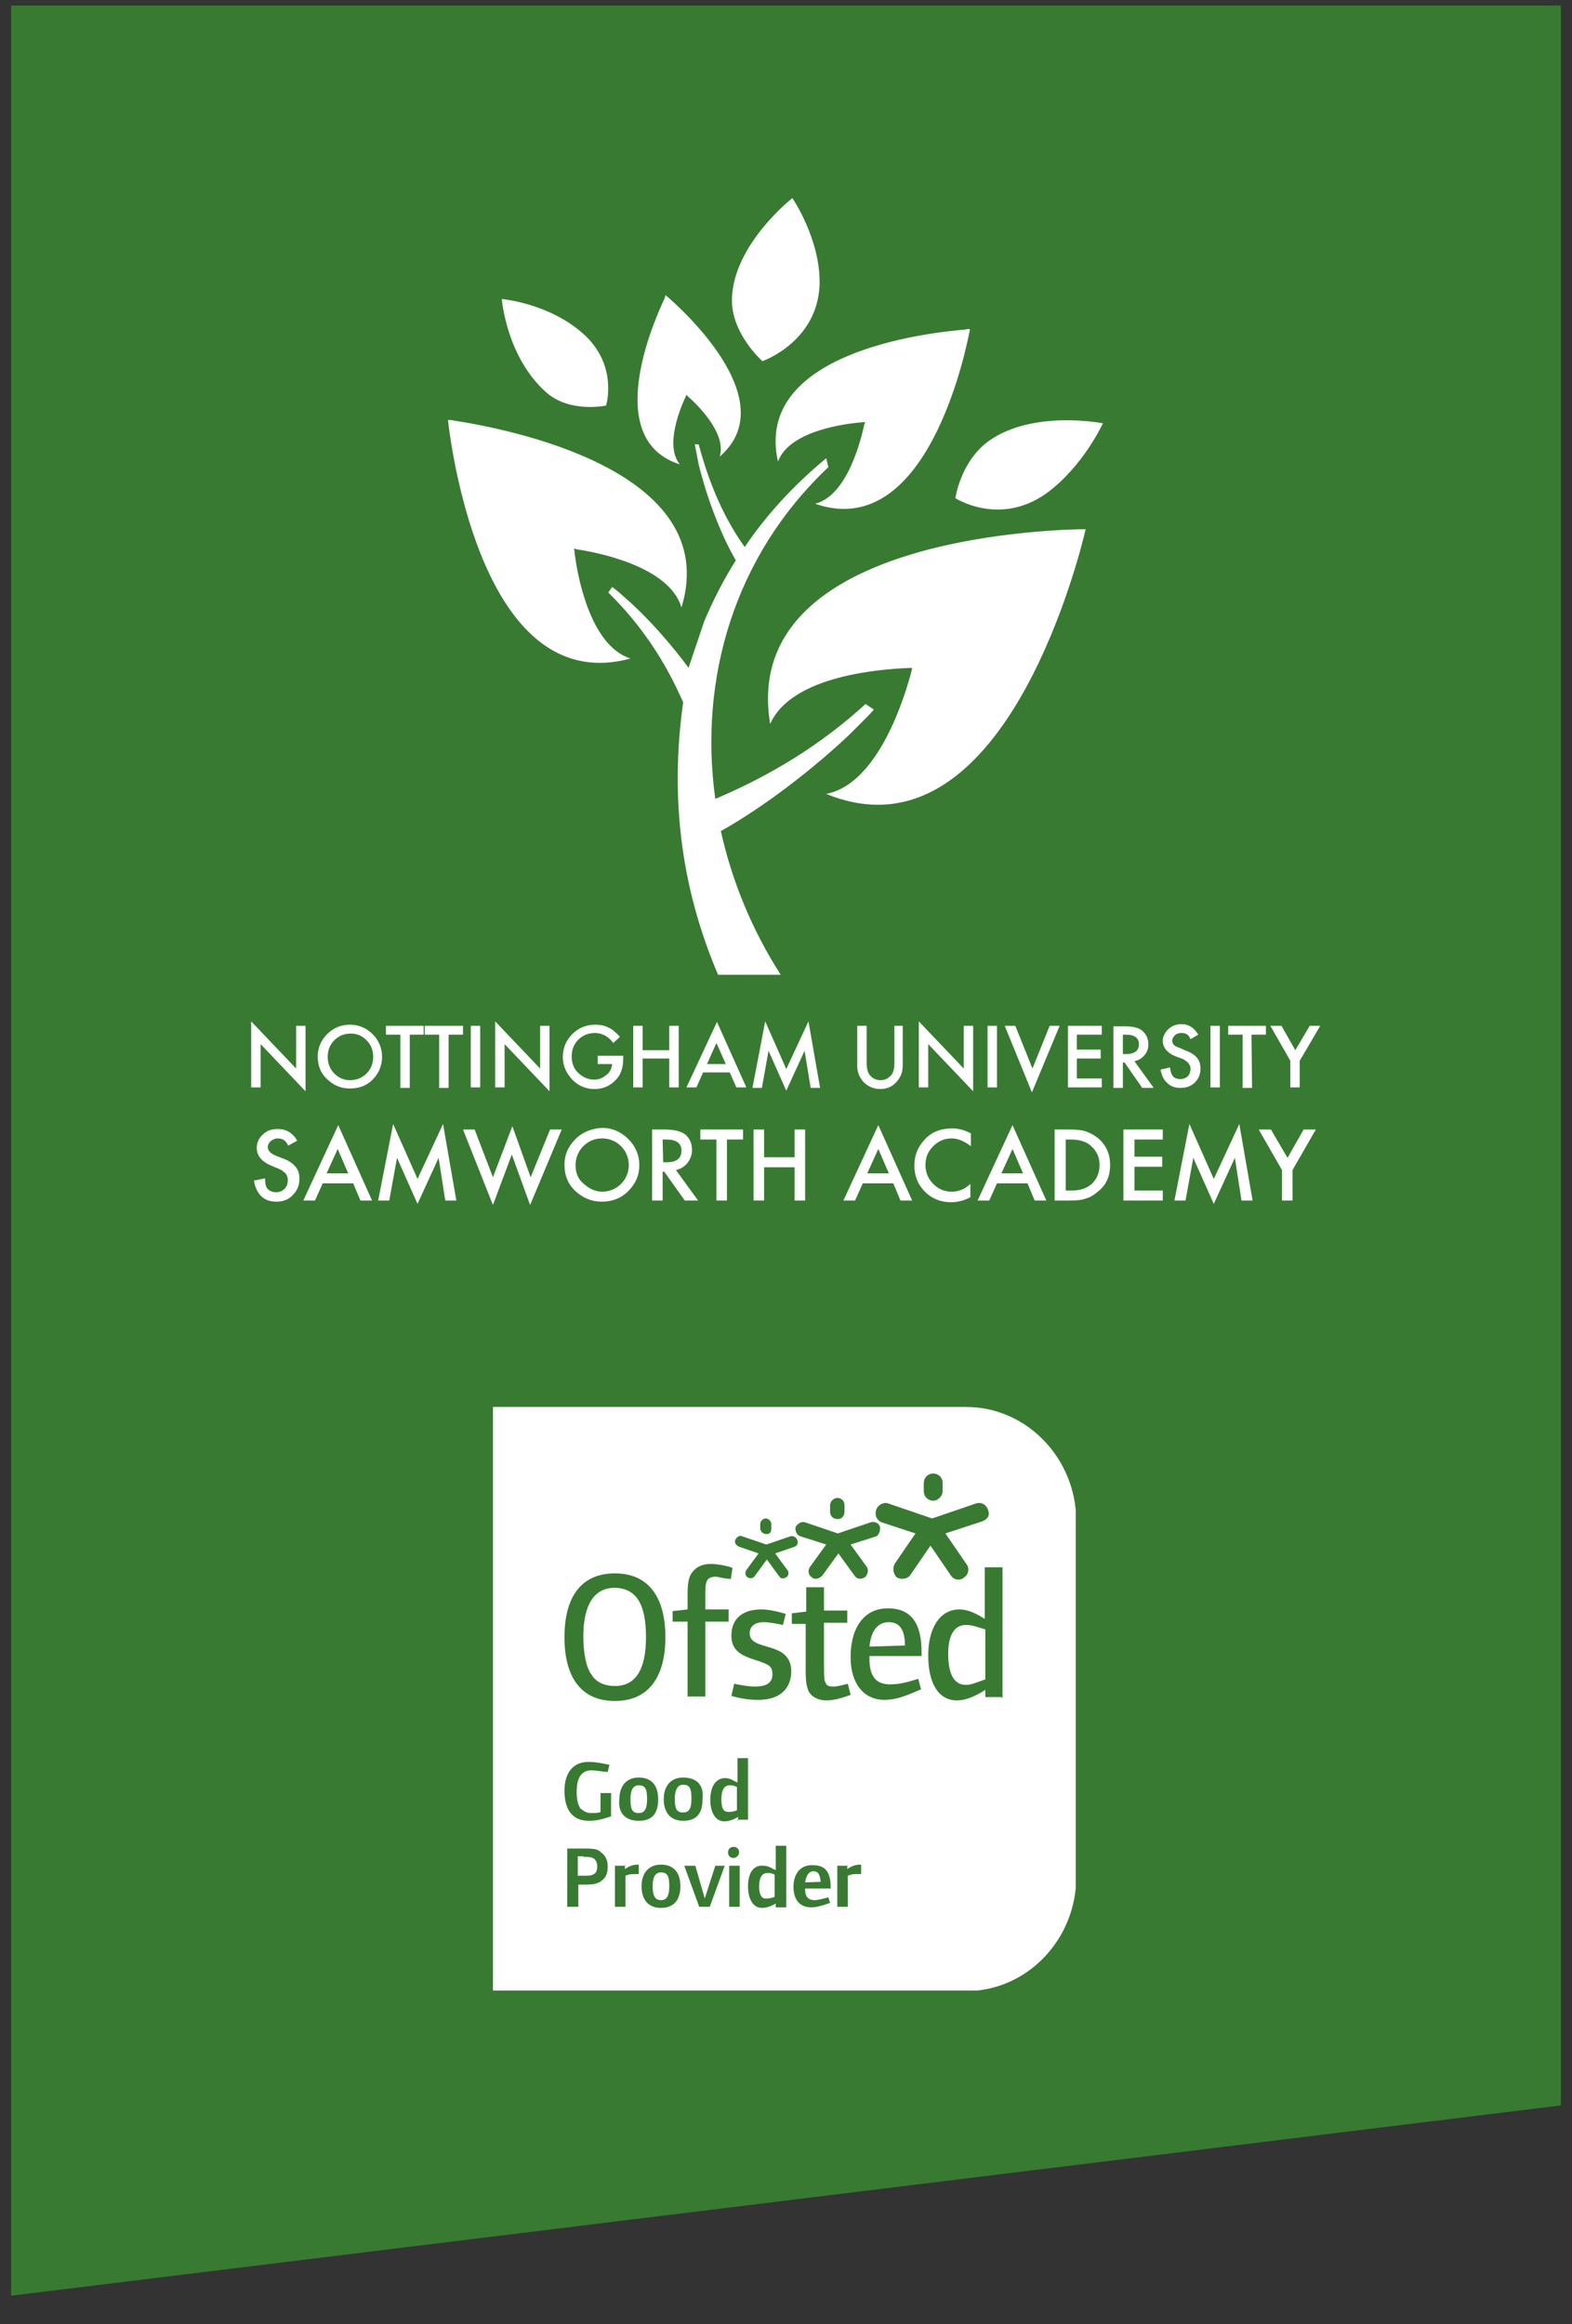 <?xml version="1.0" encoding="utf-8"?>
<!-- Generator: Adobe Illustrator 19.1.0, SVG Export Plug-In . SVG Version: 6.00 Build 0)  -->
<svg version="1.1" id="Layer_1" xmlns="http://www.w3.org/2000/svg" xmlns:xlink="http://www.w3.org/1999/xlink" x="0px" y="0px"
	 viewBox="-155 243.3 283.5 418.9" style="enable-background:new -155 243.3 283.5 418.9;" xml:space="preserve">
<rect x="-155" y="243.3" width="283.5" height="418.9" fill="#333333" stroke="none"/>
<style type="text/css">
	.st0{fill:#387A32;}
	.st1{clip-path:url(#SVGID_2_);fill:#FFFFFF;}
	.st2{clip-path:url(#SVGID_4_);fill:#387A32;}
	.st3{clip-path:url(#SVGID_6_);fill:#FFFFFF;}
</style>
<polygon class="st0" points="-153,244.3 -153,305.7 -153,595.8 -153,657.1 126.5,622.8 126.5,561.4 126.5,305.7 126.5,244.3 "/>
<g>
	<g>
		<defs>
			<rect id="SVGID_1_" x="-66.2" y="496.9" width="105.2" height="105.2"/>
		</defs>
		<clipPath id="SVGID_2_">
			<use xlink:href="#SVGID_1_"  style="overflow:visible;"/>
		</clipPath>
		<path class="st1" d="M39.1,581.6c0,11.3-8.9,20.6-19.9,20.6h-85.3V496.9h85.3c11,0,19.9,9.3,19.9,20.6
			C39.1,517.5,39.1,581.6,39.1,581.6z"/>
	</g>
	<g>
		<defs>
			<rect id="SVGID_3_" x="-66.2" y="496.9" width="105.2" height="105.2"/>
		</defs>
		<clipPath id="SVGID_4_">
			<use xlink:href="#SVGID_3_"  style="overflow:visible;"/>
		</clipPath>
		<path class="st2" d="M1.8,540.1c0.3-2.9,1.5-4.4,3.5-4.4c1.9,0,2.9,1.3,2.9,4.2L1.8,540.1z M4.5,549.7c1.9,0,3.4-0.5,6.6-1.9
			l-0.5-1.9c-2.5,0.8-3.7,1-5.1,1c-2.4,0-3.7-1.3-3.7-4.6v-0.5h9.4v-0.7c0-5.4-2-7.9-6.1-7.9c-4.2,0-6.7,3.4-6.7,8.8
			C-1.6,546.8,0.8,549.7,4.5,549.7 M-2.1,579.6h-1.9v7.4h1.9v-5.6c0.7-0.3,1.2-0.3,1.9-0.3c0.2,0,0.3,0,0.5,0v-1.7c0,0-0.2,0-0.3,0
			c-0.7,0-1.5,0.3-2.2,0.8v-0.7H-2.1z M-9.8,582.6c0.2-1.3,0.7-2,1.5-2c0.8,0,1.2,0.5,1.3,1.9L-9.8,582.6z M-11.9,583.4
			c0,2.4,1.2,3.7,3.2,3.7c0.8,0,1.7-0.2,3.4-0.8l-0.3-1c-1.2,0.3-1.9,0.5-2.5,0.5c-1,0-1.7-0.5-1.7-1.9v-0.2h4.6v-0.3
			c0-2.7-1-3.9-3.2-3.9C-10.7,579.4-11.9,581.1-11.9,583.4 M-9.7,533.8l-2.5,0.3v1.9h2.5v8.4c0,2.2,0.2,2.9,0.5,3.7
			c0.5,1,1.7,1.7,3.2,1.7c1.2,0,2.5-0.3,4.4-1l-0.5-2c-1.2,0.3-1.9,0.5-2.7,0.5c-0.7,0-1.2-0.2-1.3-0.7c-0.2-0.3-0.3-0.5-0.3-3.2
			v-7.6h4.2v-2.2h-4.2v-4.2h-3.2V533.8z M-19.8,537.7c0-1.3,1-2,2.5-2c1.2,0,2.5,0.3,3.5,0.5l0.5-2c-1.7-0.5-3.2-0.8-4.4-0.8
			c-3.4,0-5.4,1.7-5.4,4.7c0,2.9,2,3.7,4.9,4.6c2,0.7,2.5,1,2.5,2.4c0,1.5-1,2.2-3.2,2.2c-1,0-2.2-0.2-3.7-0.5l-0.5,2.2
			c1.9,0.5,3.2,0.7,4.9,0.7c3.7,0,5.9-1.9,5.9-5.2C-12.4,538.9-19.8,541.1-19.8,537.7 M-18.1,583.3c0-1.5,0.5-2.4,1.5-2.4
			c0.3,0,0.7,0,1.3,0.3v4c-0.7,0.3-1.2,0.3-1.5,0.3C-17.6,585.6-18.1,584.9-18.1,583.3 M-20.1,583.3c0,2.4,1,3.9,2.5,3.9
			c0.8,0,1.7-0.3,2.5-0.8v0.7h1.9v-11.1h-1.9v4.4c-0.7-0.3-1.3-0.8-2.2-0.8C-19.1,579.4-20.1,580.9-20.1,583.3 M-22.1,569.6
			c-0.7,0.3-1.2,0.3-1.5,0.3c-1,0-1.3-0.7-1.3-2.4c0-1.5,0.5-2.4,1.5-2.4c0.3,0,0.7,0,1.3,0.3V569.6z M-22,571.3h1.9v-11.1H-22v4.4
			c-0.7-0.3-1.3-0.8-2.2-0.8c-1.7,0-2.7,1.5-2.7,3.9c0,2.4,1,3.9,2.5,3.9c0.8,0,1.7-0.3,2.5-0.8v0.7H-22z M-21.6,579.6h-1.9v7.4h1.9
			V579.6z M-23.7,577.2c0,0.7,0.5,1,1,1s1-0.5,1-1c0-0.7-0.5-1-1-1S-23.7,576.5-23.7,577.2 M-29.6,579.6h-2l2.7,7.4h1.9l2.7-7.4H-26
			l-1.9,5.9L-29.6,579.6z M-37.3,583.3c0-1.7,0.5-2.5,1.5-2.5c1.2,0,1.5,0.7,1.5,2.5s-0.5,2.5-1.5,2.5
			C-36.8,585.8-37.3,585.1-37.3,583.3 M-39.3,583.3c0,2.5,1.3,3.9,3.5,3.9c2.2,0,3.5-1.3,3.5-3.9s-1.3-3.9-3.5-3.9
			C-38,579.4-39.3,580.9-39.3,583.3 M-39.8,570.1c-1.2,0-1.5-0.7-1.5-2.5c0-1.7,0.5-2.5,1.5-2.5c1.2,0,1.5,0.7,1.5,2.5
			C-38.3,569.4-38.8,570.1-39.8,570.1 M-39.8,571.5c2.4,0,3.5-1.3,3.5-3.9s-1.3-3.9-3.5-3.9c-2.2,0-3.5,1.5-3.5,3.9
			C-43.6,570.1-42.2,571.5-39.8,571.5 M-42.2,579.6h-1.9v7.4h1.9v-5.6c0.7-0.3,1.2-0.3,1.9-0.3c0.2,0,0.3,0,0.5,0v-1.7
			c0,0-0.2,0-0.3,0c-0.7,0-1.5,0.3-2.2,0.8v-0.7H-42.2z M-49.8,578c0.8,0,1.3,0,1.7,0.2c0.5,0.2,0.8,0.8,0.8,1.5
			c0,0.8-0.2,1.3-0.8,1.5c-0.3,0.2-0.8,0.2-2,0.2h-0.7v-3.5h1V578z M-49.3,576.5h-3.4V587h2v-4h1.3c1.5,0,2.4-0.2,3-0.8
			c0.7-0.5,1-1.3,1-2.5c0-1.2-0.5-2-1.2-2.5C-47.1,576.7-47.6,576.5-49.3,576.5 M-53.2,566.1c0,3.5,1.5,5.4,4.4,5.4
			c1.2,0,2.2-0.2,4-0.8v-4.2h-1.9v3.4c-0.3,0.2-1,0.2-1.7,0.2c-0.8,0-1.3-0.3-1.9-0.8c-0.5-0.7-0.7-1.7-0.7-3c0-2.5,0.8-3.9,2.7-3.9
			c0.7,0,1.5,0.2,2.9,0.3l0.3-1.3c-1.5-0.3-2.5-0.5-3.4-0.5C-51.5,560.7-53.2,562.7-53.2,566.1 M-38.5,538.4c0,5.9-1.9,8.8-5.6,8.8
			c-1.9,0-3.4-0.7-4.2-2c-1-1.3-1.5-4-1.5-6.9c0-5.7,1.9-8.8,5.7-8.8C-40.2,529.6-38.5,532.5-38.5,538.4 M-35,538.4
			c0-7.4-3.2-11.5-9.1-11.5s-9.1,4-9.1,11.5s3.2,11.5,9.1,11.5S-35,545.8-35,538.4 M-31.8,565c1.2,0,1.5,0.7,1.5,2.5
			c0,1.9-0.5,2.5-1.5,2.5c-1.2,0-1.5-0.7-1.5-2.5C-33.3,565.9-32.8,565-31.8,565 M-31.8,563.7c-2.2,0-3.5,1.5-3.5,3.9
			c0,2.5,1.3,3.9,3.5,3.9c2.4,0,3.5-1.3,3.5-3.9C-28,565-29.4,563.7-31.8,563.7 M-23.2,527.9l0.3-2c-0.5-0.2-2.4-0.7-3.9-0.7
			c-1.5,0-2.7,0.5-3.5,1.7c-0.5,0.8-0.7,1.7-0.7,4v2.5l-2.7,0.3v1.9h2.7v13.5h3.2v-13.5h4.2v-2.2h-4.2v-3c0-2.2,0.3-2.9,2-2.9
			C-24.5,527.8-23.5,527.9-23.2,527.9 M-15.9,518.8V518c0-0.5-0.5-1-1-1c-0.5,0-1,0.5-1,1v0.8c0,0.5,0.5,1,1,1
			C-16.2,519.9-15.9,519.5-15.9,518.8 M-11.2,520.9c-0.2-0.5-0.7-0.8-1.2-0.7l-4.4,1.5l-4.4-1.5c-0.5-0.2-1,0.2-1.2,0.7
			c-0.2,0.5,0.2,1,0.7,1.2l3.5,1.2l-2.2,3c-0.3,0.5-0.2,1,0.2,1.3c0.5,0.3,1,0.2,1.3-0.2l2.2-3l2.2,3c0.3,0.5,0.8,0.5,1.3,0.2
			c0.5-0.3,0.5-1,0.2-1.3l-2.2-3l3.5-1.2C-11.2,521.9-11,521.4-11.2,520.9 M-2.7,515.8v-1.2c0-0.7-0.5-1.3-1.3-1.3
			c-0.7,0-1.3,0.7-1.3,1.3v1.2c0,0.7,0.5,1.3,1.3,1.3C-3.3,517.2-2.7,516.6-2.7,515.8 M3.7,518.5c-0.2-0.7-1-1-1.7-0.8l-5.9,2
			l-5.9-2c-0.7-0.2-1.3,0.2-1.7,0.8c-0.2,0.7,0.2,1.5,0.8,1.7l4.7,1.5l-2.9,4c-0.5,0.7-0.3,1.5,0.3,1.9c0.5,0.5,1.3,0.3,1.9-0.3
			l2.9-4l2.9,4c0.5,0.7,1.2,0.7,1.9,0.3c0.5-0.5,0.7-1.3,0.3-1.9l-2.9-4l4.7-1.5C3.5,519.9,3.8,519.2,3.7,518.5 M15,512.1v-1.5
			c0-1-0.8-1.7-1.7-1.7c-1,0-1.7,0.8-1.7,1.7v1.5c0,1,0.8,1.7,1.7,1.7S15,512.9,15,512.1 M23.2,515.5c-0.3-1-1.2-1.5-2.2-1.2
			l-7.9,2.7l-7.9-2.7c-0.8-0.3-1.9,0.2-2.2,1.2c-0.3,1,0.2,1.9,1,2.2l6.1,2l-3.7,5.4c-0.5,0.8-0.3,1.9,0.3,2.5
			c0.8,0.5,1.9,0.3,2.4-0.3l3.7-5.4l3.7,5.4c0.5,0.8,1.7,1,2.4,0.3c0.8-0.5,1-1.7,0.3-2.5l-3.7-5.4l6.1-2
			C23.1,517.3,23.6,516.5,23.2,515.5 M22.7,546c-1.9,0.7-2.7,1-3.5,1c-2,0-3.2-1.7-3.2-5.6c0-3.5,1.2-5.2,3.2-5.2
			c1,0,1.5,0.2,3.5,0.8V546z M25.8,549.4v-23.6h-3.2v9.3c-1.3-0.8-2.9-1.7-4.6-1.7c-3.4,0-5.6,3.2-5.6,8.3s1.9,8.1,5.2,8.1
			c1.5,0,3.2-0.7,5.1-1.9v1.3h3V549.4z"/>
	</g>
</g>
<g>
	<g>
		<defs>
			<rect id="SVGID_5_" x="-109.7" y="279" width="192.8" height="181.5"/>
		</defs>
		<clipPath id="SVGID_6_">
			<use xlink:href="#SVGID_5_"  style="overflow:visible;"/>
		</clipPath>
		<path class="st3" d="M74.2,446.9H72l4.2,7.3v5.5h1.9v-5.5l4.2-7.3h-2.2l-2.9,5.1L74.2,446.9z M59.5,445.9l-2.7,13.8h2l1.4-7.7
			l3.7,8.3l3.8-8.3l1.2,7.7h2l-2.4-13.8l-4.6,9.9L59.5,445.9z M54.7,446.9h-7.1v12.8h7.1v-1.8h-5.1v-4.3h5v-1.8h-5v-3.1h5.1V446.9z
			 M27.6,450.4l1.9,4.4h-3.9L27.6,450.4z M27.6,446.1l-6.3,13.6h2.1l1.4-3.1h5.5l1.3,3.1h2.1L27.6,446.1z M26.2,428.2l4.9,12l5-12
			h-1.8l-3.1,7.7l-3.1-7.7H26.2z M23.1,439.3h1.7v-11.1h-1.7V439.3z M18.8,428.2v7.7l-8.1-8.5v11.9h1.7v-7.8l8.1,8.5v-11.8
			L18.8,428.2L18.8,428.2z M11.5,449c-1.1,1.3-1.6,2.7-1.6,4.4c0,1.8,0.6,3.4,1.9,4.7c1.3,1.3,2.9,1.9,4.7,1.9
			c1.2,0,2.4-0.3,3.5-0.9v-2.4c-0.3,0.3-0.6,0.5-0.9,0.7s-0.6,0.3-0.8,0.4c-0.5,0.2-1.1,0.3-1.7,0.3c-1.3,0-2.4-0.5-3.3-1.4
			s-1.4-2.1-1.4-3.4c0-1.4,0.5-2.5,1.4-3.4s2-1.4,3.3-1.4c1.2,0,2.3,0.5,3.5,1.4v-2.3c-1.1-0.6-2.2-0.9-3.3-0.9
			C14.5,446.7,12.8,447.4,11.5,449 M3.4,450.4l1.9,4.4H1.4L3.4,450.4z M3.4,446.1l-6.3,13.6h2.1l1.4-3.1h5.5l1.3,3.1h2.1L3.4,446.1z
			 M6.3,428.2v6.7c0,1-0.2,1.7-0.5,2.1c-0.5,0.6-1.1,1-2,1c-0.8,0-1.5-0.3-2-1c-0.3-0.4-0.5-1.1-0.5-2.1v-6.7h-1.7v7.2
			c0,1.2,0.4,2.1,1.1,2.9c0.8,0.8,1.8,1.3,3,1.3s2.2-0.4,3-1.3c0.7-0.8,1.1-1.7,1.1-2.9v-7.2H6.3z M-6,386.4
			c29.6,12.1,43.7-35.4,46.5-46.5c0.1-0.5,0.2-0.9,0.3-1.2c-0.3,0-0.7,0-1.2,0c-11.5,0.3-61,3.5-55.7,35.1c3.9-8.9,20.5-9.9,25-10.1
			c0.2,0,0.4,0,0.6,0c0,0.2-0.1,0.3-0.1,0.5C8.3,368.5,3.5,384.6-6,386.4 M39.2,437.8v-3.7h4.3v-1.6h-4.3v-2.7h4.5v-1.6h-6.1v11.1
			h6.1v-1.6h-4.5V437.8z M-29,327c1.2,5,3.7,12.2,6.7,17.3c-2.2,3.5-4.1,7.2-5.7,11l-2.7,8c0,0.1-0.1,0.3-0.1,0.4
			c-3.1-4.2-7-8.6-10.5-11.8l-1.7-1.5c-0.5-0.5-1.1-0.9-1.6-1.3l-0.7,1c5.8,5.7,10.2,12.2,13.5,19.8c-2.4,17.2-0.4,33.4,6.3,49.1
			h11.3c-5.2-8.1-8.8-16.9-10.8-25.9c7.9-4.4,17-11.5,23.2-17.4l2.4-2.4c0.7-0.7,1.4-1.4,2-2.1l-1.5-1c-7.9,7.2-16.9,12.8-27.1,17.1
			c-3-21.6,3.4-43.8,20.4-59.8c-0.2-0.7-0.2-0.9-0.4-1.6c-5.8,4.8-10.7,10.1-14.7,16c-3.7-5.2-6.3-11.1-8.3-18.5h-0.7
			c0.1,0.5,0.3,1.5,0.3,1.5C-29.4,325-29,327-29,327 M-17.2,446.9h-1.9v12.8h1.9v-6h5.5v6h1.9v-12.8h-1.9v5h-5.5V446.9z M-17,427.4
			l-2.3,12h1.7l1.2-6.7l3.2,7.2l3.3-7.2l1.1,6.7h1.7l-2.1-12l-4,8.6L-17,427.4z M-24.1,435.1h-3.4l1.7-3.8L-24.1,435.1z
			 M-22.2,439.3h1.8l-5.3-11.8l-5.5,11.8h1.8l1.2-2.7h4.8L-22.2,439.3z M-20.9,446.9h-7.8v1.8h2.9v11h1.9v-11h2.9v-1.8H-20.9z
			 M-35.5,448.7h0.7c1.8,0,2.7,0.7,2.7,2c0,1.4-0.9,2.1-2.7,2.1h-0.6L-35.5,448.7L-35.5,448.7z M-35.1,446.9h-2.3v12.8h1.9v-5.2h0.3
			l3.7,5.2h2.4l-4-5.5c0.9-0.2,1.5-0.6,2.1-1.3c0.5-0.7,0.8-1.4,0.8-2.3c0-1.2-0.4-2.1-1.2-2.8C-32.2,447.2-33.4,446.9-35.1,446.9
			 M-39.1,439.3v-5.2h4.8v5.2h1.7v-11.1h-1.7v4.4h-4.8v-4.4h-1.7v11.1H-39.1z M-51.2,453.3c0-1.3,0.5-2.5,1.4-3.4s2-1.4,3.4-1.4
			c1.3,0,2.5,0.5,3.4,1.4s1.4,2.1,1.4,3.4s-0.5,2.5-1.4,3.4s-2.1,1.4-3.4,1.4c-1.2,0-2.3-0.5-3.3-1.4
			C-50.8,455.8-51.2,454.7-51.2,453.3 M-51.2,448.6c-1.3,1.3-2,2.8-2,4.6c0,2.1,0.7,3.7,2.2,5c1.3,1.1,2.8,1.7,4.5,1.7
			c1.9,0,3.5-0.6,4.8-1.9s2-2.8,2-4.7c0-1.8-0.7-3.4-2-4.7c-1.3-1.3-2.9-2-4.7-2C-48.2,446.7-49.9,447.3-51.2,448.6 M-47.4,435.1
			h2.8c-0.1,0.8-0.4,1.5-1.1,2c-0.7,0.6-1.4,0.8-2.2,0.8c-1,0-1.9-0.4-2.7-1.1c-0.9-0.8-1.3-1.8-1.3-3.1c0-1.2,0.4-2.2,1.2-3
			s1.8-1.2,3-1.2c1.3,0,2.4,0.6,3.3,1.8l1.2-1.1c-0.7-0.8-1.4-1.4-2.1-1.7c-0.8-0.4-1.6-0.5-2.4-0.5c-1.6,0-3,0.6-4.1,1.7
			s-1.7,2.5-1.7,4.1s0.6,2.9,1.7,4.1c1.1,1.1,2.4,1.7,4,1.7s2.9-0.6,3.9-1.7c0.5-0.5,0.8-1.1,1-1.7s0.3-1.4,0.3-2.2v-0.4h-4.6v1.5
			H-47.4z M-69.4,446.9h-2.1l5.4,13.6l3.4-9.1l3.3,9.1l5.7-13.6h-2.1l-3.5,8.6l-3.3-9.2l-3.5,9.2L-69.4,446.9z M-57.6,428.2v7.7
			l-8.1-8.5v11.9h1.7v-7.8l8.1,8.5v-11.8L-57.6,428.2L-57.6,428.2z M-70.1,439.3h1.7v-11.1h-1.7V439.3z M-84.1,445.9l-2.7,13.8h2
			l1.4-7.7l3.7,8.3l3.8-8.3l1.2,7.7h2l-2.4-13.8l-4.6,9.9L-84.1,445.9z M-94.1,450.4l1.9,4.4h-3.9L-94.1,450.4z M-94,446.1
			l-6.3,13.6h2.1l1.4-3.1h5.5l1.3,3.1h2.1L-94,446.1z M-107.2,455.7l-2,0.4c0.2,1.2,0.6,2.1,1.3,2.8c0.7,0.7,1.6,1,2.8,1
			s2.2-0.4,2.9-1.2c0.8-0.8,1.2-1.7,1.2-2.9c0-0.9-0.2-1.6-0.7-2.2s-1.2-1.1-2.3-1.5l-1.3-0.5c-0.9-0.4-1.4-0.9-1.4-1.5
			c0-0.5,0.2-0.8,0.5-1.1c0.4-0.3,0.8-0.5,1.3-0.5c0.4,0,0.8,0.1,1.1,0.3c0.3,0.2,0.5,0.5,0.8,1l1.6-0.9c-0.8-1.4-2-2.1-3.5-2.1
			c-1.1,0-2,0.3-2.7,1c-0.7,0.6-1.1,1.5-1.1,2.4c0,1.4,0.9,2.5,2.6,3.2l1.2,0.5c0.3,0.1,0.6,0.3,0.8,0.4c0.2,0.2,0.4,0.3,0.6,0.5
			c0.1,0.2,0.3,0.4,0.3,0.6c0.1,0.2,0.1,0.4,0.1,0.7c0,0.6-0.2,1.1-0.6,1.5c-0.4,0.4-0.9,0.6-1.5,0.6c-0.8,0-1.3-0.3-1.7-0.8
			C-107.1,457-107.2,456.5-107.2,455.7 M-108,431.5l8.1,8.5v-11.8h-1.7v7.7l-8.1-8.5v11.9h1.7V431.5z M-87.7,433.8
			c0,1.2-0.4,2.2-1.2,3s-1.8,1.2-3,1.2c-1.1,0-2-0.4-2.8-1.2c-0.8-0.8-1.2-1.8-1.2-3s0.4-2.2,1.2-3s1.8-1.2,2.9-1.2
			c1.2,0,2.1,0.4,2.9,1.2C-88.1,431.6-87.7,432.6-87.7,433.8 M-87.8,437.9c1.1-1.1,1.7-2.5,1.7-4.1s-0.6-3-1.7-4.1
			c-1.1-1.1-2.5-1.7-4.1-1.7s-3,0.6-4.1,1.7s-1.7,2.5-1.7,4c0,1.8,0.6,3.2,1.9,4.3c1.1,1,2.4,1.5,3.9,1.5
			C-90.2,439.5-88.9,439-87.8,437.9 M-81.2,429.8h2.6v-1.6h-6.8v1.6h2.6v9.6h1.7v-9.6H-81.2z M-71.6,428.2h-6.8v1.6h2.6v9.6h1.7
			v-9.6h2.6v-1.6H-71.6z M-73.2,319.1c-0.4-0.1-0.7-0.1-1-0.1c0,0.3,0.1,0.6,0.1,1c1.2,9.2,7.8,48.8,32.8,42
			c-7.5-2.4-9.7-15.7-10.1-19.3c0-0.2,0-0.3-0.1-0.5c0.1,0,0.3,0,0.4,0.1c3.5,0.5,16.8,3,19,10.5C-24.5,327.9-64,320.5-73.2,319.1
			 M-45.7,316.4c0,0,2.3-7.4-4.3-13.1c-6.2-5.4-14.5-6.1-14.5-6.1s0.8,10.5,8.1,16.9C-52.1,317.8-45.7,316.4-45.7,316.4
			 M-34.5,296.9c-0.2-0.1-0.3-0.3-0.4-0.4c-0.1,0.1-0.2,0.3-0.2,0.5c-2.3,4.8-11.2,25.6,2.7,30c-2.8-3.4,0.2-10.4,1.1-12.3
			c0-0.1,0.1-0.2,0.1-0.2c0.1,0,0.1,0.1,0.2,0.2c1.5,1.3,7.1,6.6,5.8,10.9C-14.1,316-30.5,300.4-34.5,296.9 M-7.2,294.8
			c0.3-8.2-4.9-15.8-4.9-15.8s-10.6,8.3-10.9,18.1c-0.2,6.3,5.5,11.3,5.5,11.3S-7.7,305-7.2,294.8 M19.8,303.3
			c0.1-0.3,0.1-0.5,0.1-0.7c-0.2,0-0.5,0-0.8,0.1c-7.2,0.6-38.2,4.2-33.8,23.8c2.1-5.7,12.6-6.9,15.4-7.1c0.1,0,0.2,0,0.3,0
			c0,0.1,0,0.2-0.1,0.3c-0.6,2.7-3,12.9-8.9,14.4C11,340.7,18.4,310.3,19.8,303.3 M43.9,319.6c0,0-12.6-2.5-20.6,3.2
			c-5.1,3.7-6,10.3-6,10.3s7.9,5.1,16.3-0.8C40.3,327.5,43.9,319.6,43.9,319.6 M43.3,453.3c0,1.4-0.5,2.5-1.4,3.4
			c-0.5,0.4-1,0.7-1.6,0.9c-0.6,0.2-1.3,0.3-2.2,0.3h-0.9v-9.2h0.9c1.6,0,2.9,0.4,3.7,1.2C42.8,450.8,43.3,451.9,43.3,453.3
			 M45.2,453.3c0-2-0.7-3.5-2-4.7c-0.7-0.6-1.4-1-2.2-1.3c-0.7-0.3-1.8-0.4-3.1-0.4h-2.7v12.8h2.7c1.3,0,2.3-0.1,3-0.4
			c0.8-0.2,1.5-0.7,2.2-1.3C44.5,456.9,45.2,455.3,45.2,453.3 M48,433.3h-0.5v-3.5h0.6c1.5,0,2.3,0.6,2.3,1.7
			C50.4,432.7,49.6,433.3,48,433.3 M53,439.3l-3.4-4.7c0.7-0.2,1.3-0.5,1.8-1.1s0.7-1.2,0.7-2c0-1-0.4-1.8-1.1-2.4s-1.7-0.8-3.2-0.8
			h-2v11.1h1.7v-4.6h0.3l3.2,4.6h2V439.3z M56.4,430.9c0-0.4,0.2-0.7,0.5-1s0.7-0.4,1.2-0.4c0.4,0,0.7,0.1,0.9,0.2s0.5,0.4,0.7,0.9
			l1.4-0.8c-0.7-1.2-1.7-1.9-3-1.9c-1,0-1.7,0.3-2.4,0.9c-0.6,0.6-1,1.3-1,2.1c0,1.2,0.8,2.2,2.3,2.8l1.1,0.4
			c0.3,0.1,0.5,0.2,0.7,0.4c0.2,0.1,0.4,0.3,0.5,0.4c0.1,0.2,0.2,0.3,0.3,0.5s0.1,0.4,0.1,0.6c0,0.5-0.2,1-0.5,1.3s-0.8,0.5-1.3,0.5
			c-0.7,0-1.2-0.2-1.5-0.7c-0.2-0.3-0.3-0.7-0.4-1.4l-1.7,0.4c0.2,1,0.5,1.8,1.2,2.4c0.6,0.6,1.4,0.9,2.4,0.9s1.9-0.3,2.6-1
			c0.7-0.7,1-1.5,1-2.5c0-0.8-0.2-1.4-0.6-1.9c-0.4-0.5-1.1-1-2-1.3l-1.1-0.5C56.8,431.9,56.4,431.5,56.4,430.9 M63.3,439.3H65
			v-11.1h-1.7V439.3z M70.7,429.8h2.6v-1.6h-6.8v1.6h2.6v9.6h1.7L70.7,429.8L70.7,429.8z M83.1,428.2h-1.9l-2.6,4.4l-2.5-4.4h-2
			l3.6,6.3v4.8h1.7v-4.8L83.1,428.2z"/>
	</g>
</g>
</svg>
